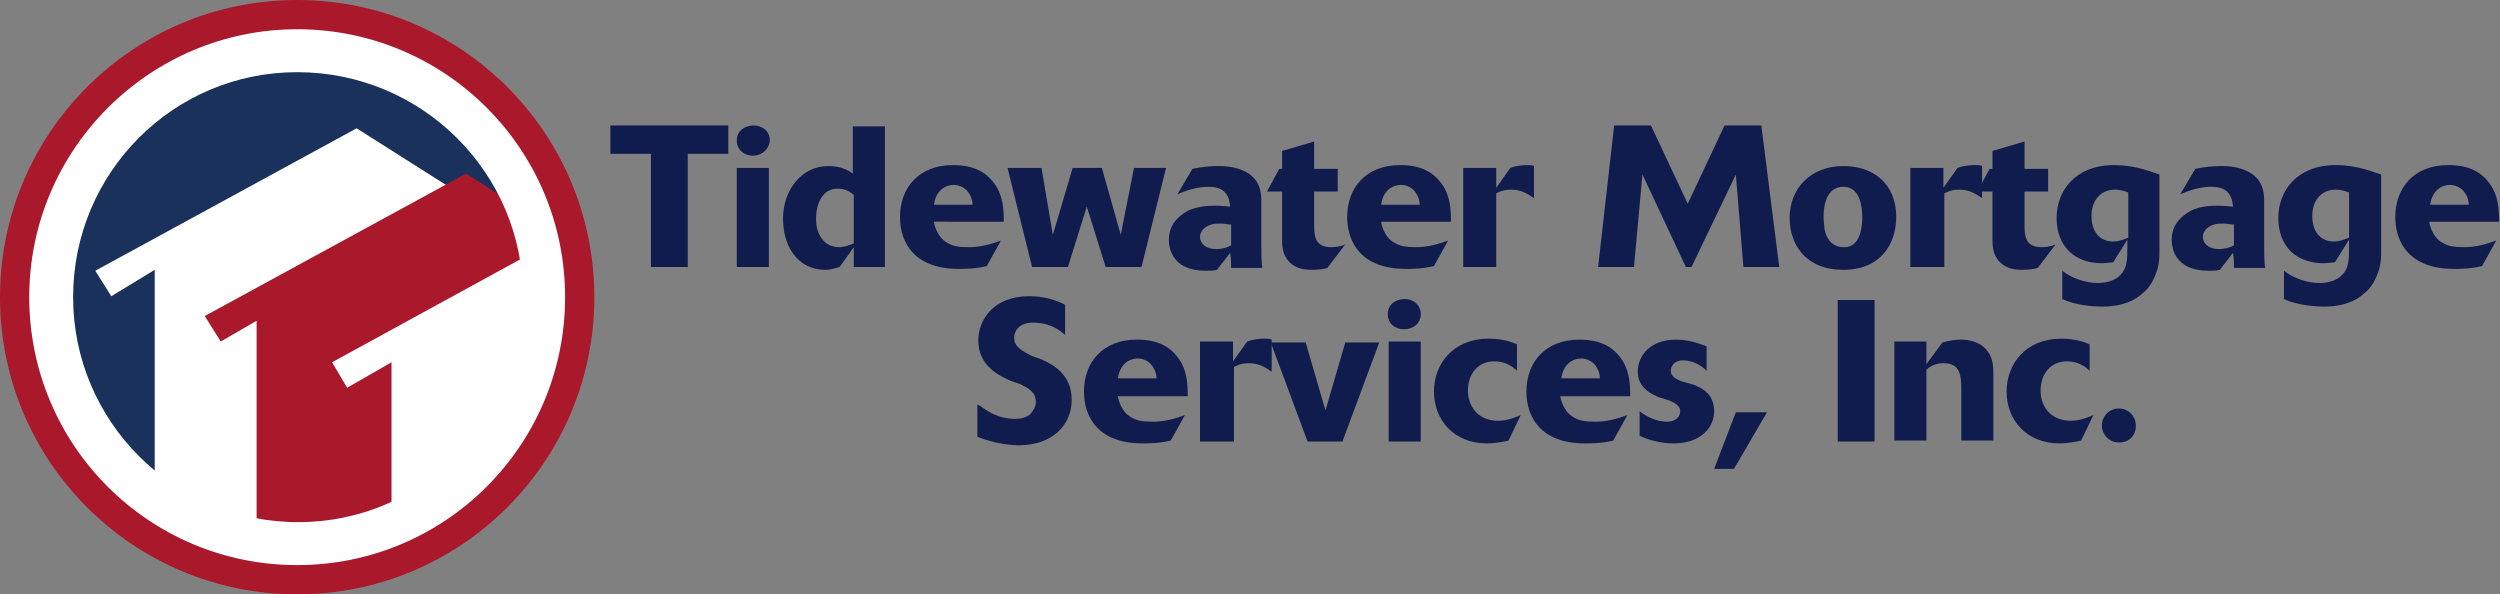 <?xml version="1.0" encoding="utf-8"?>
<!-- Generator: Adobe Illustrator 25.0.0, SVG Export Plug-In . SVG Version: 6.00 Build 0)  -->
<svg version="1.1" id="Layer_1" xmlns="http://www.w3.org/2000/svg" xmlns:xlink="http://www.w3.org/1999/xlink" x="0px" y="0px"
	 viewBox="0 0 265 63" style="enable-background:new 0 0 265 63;" xml:space="preserve">
<rect x="0" y="0" width="265" height="63" fill="#808080" stroke="none"/>
<style type="text/css">
	.st0{fill:#FFFFFF;}
	.st1{fill:#AA182C;}
	.st2{fill:#1A315C;}
	.st3{clip-path:url(#SVGID_2_);}
	.st4{fill:#111C4E;}
</style>
<g>
	<g>
		<g>
			<circle class="st0" cx="31.5" cy="31.5" r="30"/>
			<path class="st1" d="M31.5,63C14.1,63,0,48.9,0,31.5S14.1,0,31.5,0S63,14.1,63,31.5S48.9,63,31.5,63z M31.5,3.1
				C15.9,3.1,3.1,15.8,3.1,31.5s12.7,28.4,28.4,28.4s28.4-12.7,28.4-28.4S47.2,3.1,31.5,3.1z"/>
		</g>
		<path class="st2" d="M55.7,31.5c0,13.3-10.8,24.1-24.1,24.1c-13.3,0-24.1-10.8-24.1-24.1S18.2,7.4,31.5,7.4
			C44.9,7.4,55.7,18.2,55.7,31.5z"/>
		<g>
			<defs>
				<path id="SVGID_1_" d="M55.7,31.5c0,13.3-10.8,24.1-24.1,24.1c-13.3,0-24.1-10.8-24.1-24.1S18.2,7.4,31.5,7.4
					C44.9,7.4,55.7,18.2,55.7,31.5z"/>
			</defs>
			<clipPath id="SVGID_2_">
				<use xlink:href="#SVGID_1_"  style="overflow:visible;"/>
			</clipPath>
			<g class="st3">
				<polygon class="st0" points="10.1,28.7 37.8,13.6 47.9,20 46.2,22.7 37.6,17.4 79.7,40.1 19.9,67.9 16.4,67.9 16.4,28.6 
					11.8,31.4 				"/>
				<polygon class="st1" points="21.7,33.5 49.4,18.4 65.5,28.6 63.8,31.3 49.2,22.1 76.9,37.1 30.7,73.3 27.2,73.3 27.2,34 
					23.4,36.2 				"/>
				<polygon class="st0" points="35.2,38.4 62.8,23.3 73,29.7 71.2,32.4 62.7,27.1 104.7,49.8 44.9,77.7 41.5,77.7 41.5,38.4 
					36.8,41.1 				"/>
			</g>
			<use xlink:href="#SVGID_1_"  style="overflow:visible;fill:none;stroke:#FFFFFF;stroke-width:0.5;stroke-miterlimit:10;"/>
		</g>
	</g>
	<g>
		<g>
			<path class="st4" d="M72.9,28.3H69v-12h-4.3v-3h12.5v3h-4.3V28.3z"/>
			<path class="st4" d="M79.8,16.5c-0.9,0-1.7-0.6-1.7-1.6c0-1,0.8-1.6,1.8-1.6c0.9,0,1.7,0.6,1.7,1.6
				C81.5,15.9,80.7,16.5,79.8,16.5z M81.5,28.3h-3.4V17.8h3.4V28.3z"/>
			<path class="st4" d="M93.9,28.3h-3.4v-2.1L89,28.3c-0.4,0.1-0.9,0.3-1.5,0.3c-3.1,0-4.5-2.7-4.5-5.4c0-3.1,2-5.6,4.8-5.6
				c1.4,0,2.2,0.5,2.6,0.8v-5h3.4V28.3z M90.4,20.6c-0.2-0.2-0.7-0.6-1.6-0.6c-1.7,0-2.3,1.7-2.3,3.2c0,0.6,0.1,1.5,0.7,2.2
				c0.3,0.4,0.9,0.8,1.7,0.8c0.6,0,1.1-0.2,1.6-0.4V20.6z"/>
			<path class="st4" d="M104.6,28.2c-1.2,0.3-2.3,0.3-3,0.3c-4.6,0-6.2-2.7-6.2-5.5c0-3.1,2-5.5,5.6-5.5c1,0,2.9,0.1,4.2,1.7
				c1.2,1.4,1.2,3.2,1.2,4.3H99c0,0.2,0.3,1.5,1.2,2.1c0.7,0.5,1.4,0.6,2.5,0.6c1.2,0,2.3-0.3,3.4-0.7L104.6,28.2z M103.1,21.8
				c0-0.4-0.1-1-0.6-1.6c-0.4-0.4-0.9-0.6-1.4-0.6c-0.9,0-1.9,0.6-2.1,2.1H103.1z"/>
			<path class="st4" d="M121,28.3h-3.8l-2-6.4l-2,6.4h-3.8l-2.6-10.5h3.6l1.2,7.1l2.1-7.1h3.1l2,7.1l1.4-7.1h3.4L121,28.3z"/>
			<path class="st4" d="M133.7,25.8c0,1,0,1.9,0.1,2.6h-3.3c0-0.5,0-0.9-0.1-1.6l-1.4,1.8c-0.4,0.1-0.7,0.1-1.2,0.1
				c-3.7,0-3.9-2.6-3.9-3.3c0-2,1.6-2.8,2.1-3.1c0.9-0.4,1.9-0.5,2.8-0.5c0.7,0,1.3,0.1,1.6,0.1c-0.1-1-0.4-2.1-2.3-2.1
				c-1.4,0-2.6,0.5-3.3,0.8l1.6-2.7c0.9-0.2,1.9-0.3,2.8-0.3c0.8,0,2.2,0.1,3.3,0.9c1.2,0.9,1.2,2.2,1.2,2.9V25.8z M130.5,23.8
				c-0.3,0-0.8-0.1-1-0.1c-0.5,0-0.8,0-1.1,0.1c-1,0.3-1.2,1-1.2,1.3c0,0.7,0.6,1.3,1.7,1.3c0.7,0,1.3-0.2,1.6-0.4V23.8z"/>
			<path class="st4" d="M140.7,28.4c-0.3,0.1-0.9,0.2-1.6,0.2c-0.5,0-1.6,0-2.4-0.8c-0.8-0.8-0.8-1.8-0.8-2.5v-5h-1.6l1.3-2.4h0.3
				v-1.9l3.4-1v2.9h2.5v2.4h-2.5v3.4c0,1.2,0,2.5,1.8,2.5c0.6,0,1.1-0.1,1.5-0.3L140.7,28.4z"/>
			<path class="st4" d="M152,28.2c-1.2,0.3-2.3,0.3-3,0.3c-4.6,0-6.2-2.7-6.2-5.5c0-3.1,2-5.5,5.6-5.5c1,0,2.9,0.1,4.2,1.7
				c1.2,1.4,1.2,3.2,1.2,4.3h-7.4c0,0.2,0.3,1.5,1.2,2.1c0.7,0.5,1.4,0.6,2.5,0.6c1.2,0,2.3-0.3,3.4-0.7L152,28.2z M150.5,21.8
				c0-0.4-0.1-1-0.6-1.6c-0.4-0.4-0.9-0.6-1.4-0.6c-0.9,0-1.9,0.6-2.1,2.1H150.5z"/>
			<path class="st4" d="M158.6,28.3h-3.5V17.8h3.5v2.1l1.5-2.1c0.8-0.3,1.6-0.3,1.8-0.3c0.3,0,0.5,0,0.7,0.1V21
				c-0.6-0.4-1.3-0.9-2.4-0.9c-0.9,0-1.4,0.3-1.6,0.4V28.3z"/>
			<path class="st4" d="M188.6,28.3h-3.8l-0.8-9.8l-4.7,9.8h-0.6l-4.6-9.8l-0.9,9.8h-3.8l1.7-15h3.9l3.9,8.3l3.9-8.3h3.9L188.6,28.3
				z"/>
			<path class="st4" d="M195.4,28.6c-4.1,0-5.7-2.8-5.7-5.5c0-3.1,2.2-5.5,5.7-5.5c3.2,0,5.6,1.9,5.6,5.4
				C201,25.8,199.4,28.6,195.4,28.6z M197.4,23c0-1-0.2-3.2-2-3.2c-2.1,0-2.1,2.7-2.1,3.2c0,0.6,0.1,1,0.1,1.3
				c0.2,1.1,0.9,1.9,2,1.9C197.4,26.3,197.4,23.5,197.4,23z"/>
			<path class="st4" d="M206,28.3h-3.5V17.8h3.5v2.1l1.5-2.1c0.8-0.3,1.6-0.3,1.9-0.3c0.3,0,0.5,0,0.7,0.1V21
				c-0.6-0.4-1.3-0.9-2.4-0.9c-0.9,0-1.4,0.3-1.6,0.4V28.3z"/>
			<path class="st4" d="M216,28.4c-0.3,0.1-0.9,0.2-1.6,0.2c-0.5,0-1.6,0-2.4-0.8c-0.8-0.8-0.8-1.8-0.8-2.5v-5h-1.6l1.3-2.4h0.3
				v-1.9l3.4-1v2.9h2.5v2.4h-2.5v3.4c0,1.2,0,2.5,1.8,2.5c0.6,0,1.1-0.1,1.5-0.3L216,28.4z"/>
			<path class="st4" d="M224,27.8c-0.2,0-0.7,0.1-1.2,0.1c-2.9,0-4.8-1.8-4.8-4.8c0-2.8,1.9-5.6,6.1-5.6c2.4,0,4.1,0.8,4.8,1v8.1
				c0,0.5,0,1.2-0.2,1.9c-0.3,1-0.8,2-1.6,2.6c-1.2,1.1-2.8,1.4-4.3,1.4c-0.7,0-2.7-0.1-4.2-0.8v-3c1,0.8,2.5,1.3,3.8,1.3
				c0.9,0,1.9-0.3,2.4-0.9c0.7-0.7,0.7-1.7,0.7-3v-0.7L224,27.8z M225.6,20.4c-0.3-0.1-0.8-0.3-1.4-0.3c-1.5,0-2.5,1.1-2.5,2.8
				c0,1.7,0.9,2.7,2.3,2.7c0.7,0,1.3-0.3,1.6-0.4V20.4z"/>
			<path class="st4" d="M240,25.8c0,1,0,1.9,0.1,2.6h-3.3c0-0.5,0-0.9-0.1-1.6l-1.4,1.8c-0.4,0.1-0.7,0.1-1.2,0.1
				c-3.7,0-3.9-2.6-3.9-3.3c0-2,1.6-2.8,2.1-3.1c0.9-0.4,1.8-0.5,2.8-0.5c0.7,0,1.3,0.1,1.6,0.1c-0.1-1-0.4-2.1-2.3-2.1
				c-1.4,0-2.6,0.5-3.3,0.8l1.6-2.7c0.9-0.2,1.9-0.3,2.8-0.3c0.8,0,2.2,0.1,3.3,0.9c1.2,0.9,1.2,2.2,1.2,2.9V25.8z M236.8,23.8
				c-0.3,0-0.8-0.1-1-0.1c-0.5,0-0.8,0-1.1,0.1c-1,0.3-1.2,1-1.2,1.3c0,0.7,0.6,1.3,1.7,1.3c0.7,0,1.3-0.2,1.6-0.4V23.8z"/>
			<path class="st4" d="M247.5,27.8c-0.2,0-0.7,0.1-1.2,0.1c-2.9,0-4.8-1.8-4.8-4.8c0-2.8,1.9-5.6,6.1-5.6c2.4,0,4.1,0.8,4.8,1v8.1
				c0,0.5,0,1.2-0.2,1.9c-0.3,1-0.8,2-1.6,2.6c-1.2,1.1-2.8,1.4-4.3,1.4c-0.7,0-2.7-0.1-4.2-0.8v-3c1,0.8,2.5,1.3,3.8,1.3
				c0.9,0,1.9-0.3,2.4-0.9c0.7-0.7,0.7-1.7,0.7-3v-0.7L247.5,27.8z M249,20.4c-0.3-0.1-0.8-0.3-1.4-0.3c-1.5,0-2.5,1.1-2.5,2.8
				c0,1.7,0.9,2.7,2.3,2.7c0.7,0,1.3-0.3,1.6-0.4V20.4z"/>
			<path class="st4" d="M263.1,28.2c-1.2,0.3-2.3,0.3-3,0.3c-4.6,0-6.2-2.7-6.2-5.5c0-3.1,2-5.5,5.6-5.5c1,0,2.9,0.1,4.2,1.7
				c1.2,1.4,1.2,3.2,1.2,4.3h-7.4c0,0.2,0.3,1.5,1.2,2.1c0.7,0.5,1.4,0.6,2.5,0.6c1.2,0,2.3-0.3,3.4-0.7L263.1,28.2z M261.7,21.8
				c0-0.4-0.1-1-0.6-1.6c-0.4-0.4-0.9-0.6-1.4-0.6c-0.9,0-1.9,0.6-2.1,2.1H261.7z"/>
			<path class="st4" d="M103.7,42.9c0.3,0.2,0.7,0.5,1.4,0.9c0.8,0.4,1.7,0.6,2.5,0.6c0.7,0,1.3-0.2,1.6-0.5
				c0.3-0.3,0.6-0.8,0.6-1.3c0-1.1-0.9-1.5-1.7-1.9l-0.9-0.3c-1.1-0.5-3.5-1.5-3.5-4.3c0-2.2,1.6-4.7,5.4-4.7c1.4,0,2.6,0.3,3.8,0.9
				v3.2c-1-0.9-2.1-1.3-3.4-1.3c-1.6,0-2,1-2,1.6c0,1,0.9,1.4,1.8,1.9l1.1,0.4c1.1,0.5,3.2,1.5,3.2,4.3c0,2.6-2,4.8-5.6,4.8
				c-0.6,0-2.4-0.1-4.4-0.9V42.9z"/>
			<path class="st4" d="M124.1,46.7c-1.2,0.3-2.3,0.3-3,0.3c-4.6,0-6.2-2.7-6.2-5.5c0-3.1,2-5.5,5.6-5.5c1,0,2.9,0.1,4.2,1.7
				c1.2,1.4,1.2,3.2,1.2,4.3h-7.4c0,0.2,0.3,1.5,1.2,2.1c0.7,0.5,1.4,0.6,2.5,0.6c1.2,0,2.3-0.3,3.4-0.7L124.1,46.7z M122.6,40.2
				c0-0.4-0.1-1-0.6-1.6c-0.4-0.4-0.9-0.6-1.4-0.6c-0.9,0-1.9,0.6-2.1,2.1H122.6z"/>
			<path class="st4" d="M130.7,46.8h-3.5V36.2h3.5v2.1l1.5-2.1c0.8-0.3,1.6-0.3,1.9-0.3c0.3,0,0.5,0,0.7,0.1v3.4
				c-0.6-0.4-1.3-0.9-2.4-0.9c-0.9,0-1.4,0.3-1.6,0.4V46.8z"/>
			<path class="st4" d="M142.3,46.8h-3.7l-3.9-10.5h3.7l2.1,7.2l2.1-7.2h3.6L142.3,46.8z"/>
			<path class="st4" d="M148.8,34.9c-0.9,0-1.7-0.6-1.7-1.6c0-1,0.8-1.6,1.8-1.6c0.9,0,1.7,0.6,1.7,1.6
				C150.6,34.3,149.8,34.9,148.8,34.9z M150.6,46.8h-3.4V36.2h3.4V46.8z"/>
			<path class="st4" d="M159.9,46.7c-0.4,0.1-1.4,0.3-2.3,0.3c-3.5,0-5.6-2.5-5.6-5.5c0-2.9,2-5.6,5.8-5.6c0.8,0,1.9,0.1,3,0.6v2.8
				c-0.3-0.3-1.1-1-2.4-1c-1.7,0-2.8,1.3-2.8,3.1c0,1.6,1,3.2,3.2,3.2c0.9,0,1.7-0.3,2.4-0.6L159.9,46.7z"/>
			<path class="st4" d="M171,46.7c-1.2,0.3-2.3,0.3-3,0.3c-4.6,0-6.2-2.7-6.2-5.5c0-3.1,2-5.5,5.6-5.5c1,0,2.9,0.1,4.2,1.7
				c1.2,1.4,1.2,3.2,1.2,4.3h-7.4c0,0.2,0.3,1.5,1.2,2.1c0.7,0.5,1.4,0.6,2.5,0.6c1.2,0,2.3-0.3,3.4-0.7L171,46.7z M169.6,40.2
				c0-0.4-0.1-1-0.6-1.6c-0.4-0.4-0.9-0.6-1.4-0.6c-0.9,0-1.9,0.6-2.1,2.1H169.6z"/>
			<path class="st4" d="M179.6,40.8c0.4,0.2,0.9,0.4,1.2,0.7c0.5,0.4,0.9,1.1,0.9,2.1c0,1.6-1.3,3.4-4.3,3.4c-0.6,0-2.1-0.1-3.6-0.8
				v-2.6c0.8,0.6,1.8,1.1,2.9,1.1c1,0,1.4-0.6,1.4-1.1c0-0.7-0.8-1-1.3-1.2l-1-0.3c-0.6-0.3-2.2-0.9-2.2-2.7c0-1.5,1.1-3.4,4.1-3.4
				c1.6,0,2.8,0.6,3.2,0.7v2.6c-0.3-0.3-1.2-1.1-2.5-1.1c-1,0-1.3,0.7-1.3,1.1c0,0.6,0.6,0.9,1.1,1.1L179.6,40.8z"/>
			<path class="st4" d="M183.8,49.7h-2.1l2.3-6h3.3L183.8,49.7z"/>
			<path class="st4" d="M198.7,46.8h-3.9v-15h3.9V46.8z"/>
			<path class="st4" d="M200.8,36.2h3.4v2.4l1.7-2.3c0.7-0.2,1.4-0.3,2-0.3c0.5,0,1.7,0.1,2.5,0.9c0.9,0.9,0.9,2,0.9,2.9v6.9h-3.4
				v-5.5c0-1.7-0.3-2.7-1.9-2.7c-0.8,0-1.4,0.3-1.8,0.7v7.5h-3.4V36.2z"/>
			<path class="st4" d="M220.6,46.7c-0.4,0.1-1.4,0.3-2.3,0.3c-3.5,0-5.6-2.5-5.6-5.5c0-2.9,2-5.6,5.8-5.6c0.8,0,1.9,0.1,3,0.6v2.8
				c-0.3-0.3-1.1-1-2.4-1c-1.7,0-2.8,1.3-2.8,3.1c0,1.6,1,3.2,3.2,3.2c0.9,0,1.7-0.3,2.4-0.6L220.6,46.7z"/>
			<path class="st4" d="M224.6,46.9c-1.1,0-1.8-0.9-1.8-1.8c0-0.9,0.7-1.8,1.8-1.8c1.1,0,1.8,0.9,1.8,1.8
				C226.4,46.2,225.7,46.9,224.6,46.9z"/>
		</g>
	</g>
</g>
</svg>
